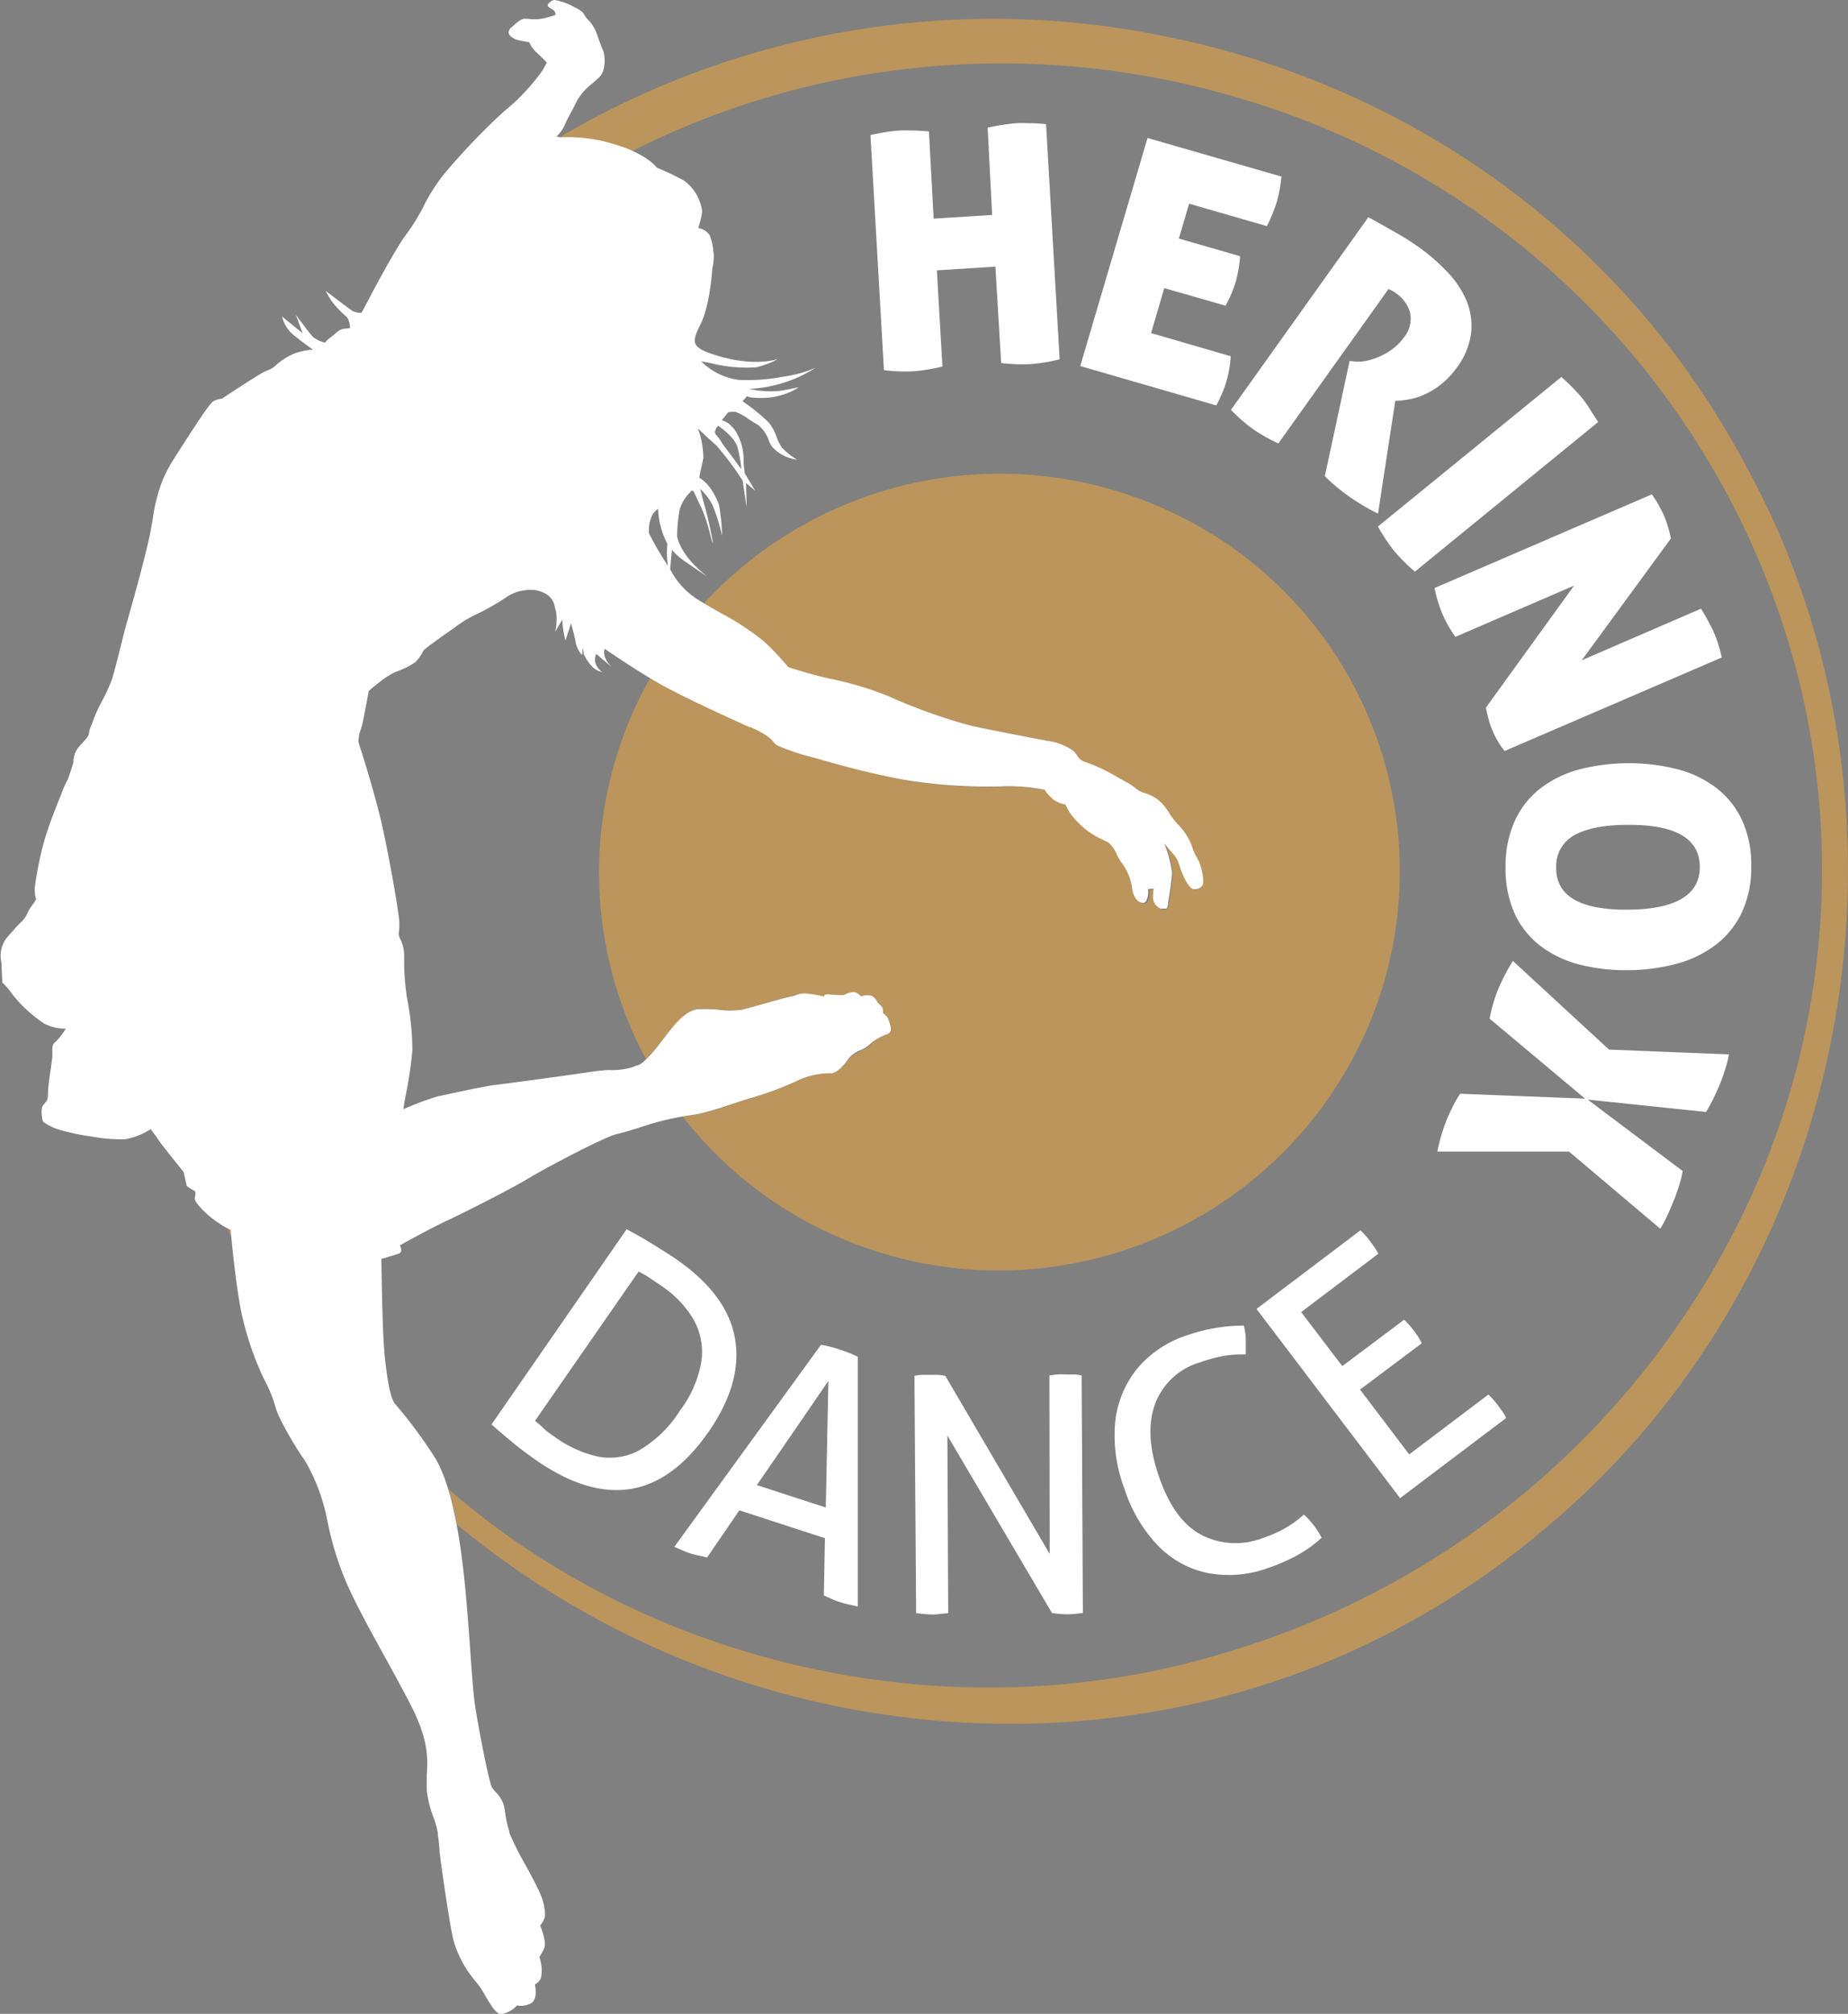 <svg xmlns="http://www.w3.org/2000/svg" viewBox="0 0 239.5 260.94"><rect x="0" y="0" width="239.5" height="260.94" fill="#808080" stroke="none"/><defs><style>.cls-1{fill:#bc955c;}.cls-2{fill:#101820;}.cls-3{fill:#fff;}</style></defs><g id="Layer_2" data-name="Layer 2"><g id="Layer_1-2" data-name="Layer 1"><path class="cls-1" d="M150.62,65.82a52.15,52.15,0,0,0-59.4,12.37c2.5,1.5,6.1,3.37,7.74,4.9a37.85,37.85,0,0,1,3.19,3.38s2.59.86,5.36,1.48a42.14,42.14,0,0,1,7.55,2.25A73.76,73.76,0,0,0,125.74,94c3.11.69,8.43,1.68,10,2A7.12,7.12,0,0,1,139,97.29c.59.53.77,1.35,1.71,1.48s4.27,2.1,5.33,2.66,1.3,1.08,2.22,1.33a4.93,4.93,0,0,1,2.28,1.34c.69.69,1.39,2.06,2,2.67a8,8,0,0,1,1.85,2.83,19.17,19.17,0,0,0,1.05,2.34c.18.51.74,2.54.17,3s-1,.7-1.79-.7-.92-2.65-1.43-3.23L151,109.28a13.78,13.78,0,0,1,1,4.08c-.12,1.28-.42,3.14-.52,3.67s-.06,1-.85.79a1.64,1.64,0,0,1-1-1.37c0-.28.11-1.22.11-1.22l-.77.06s.2,1.75-.63,1.79-1.38-1-1.47-2a7,7,0,0,0-1.41-3.3c-.72-.9-.81-2.22-2.39-2.94a10.11,10.11,0,0,1-3.49-2.54,6.2,6.2,0,0,1-1.33-2,3.55,3.55,0,0,1-1.6-.66,6.82,6.82,0,0,1-1.13-1.25,22,22,0,0,0-5-.45,66.27,66.27,0,0,1-13.2-.84,119.82,119.82,0,0,1-11.7-2.88,28.58,28.58,0,0,1-4.66-1.54c-.74-.42-.28-1-3.57-2.49s-8.8-3.94-11.83-5.71l-1.24-.74c-.78,1.38-1.51,2.81-2.17,4.28a51.25,51.25,0,0,0,1.57,45.24,40.27,40.27,0,0,0,3.17-3.84c.45-.52,2-2.56,3.64-2.7s4.35.39,5.61.09,5.13-1.45,6.13-1.66a6.8,6.8,0,0,1,2.07-.35,16.59,16.59,0,0,1,2.4.41s0-.41.69-.34,1.91.1,1.91.1a3,3,0,0,1,1.39-.4,1.76,1.76,0,0,1,.85.58s1-.36,1.46-.06a2,2,0,0,1,.71.9s.67.47.66.88v.41a2.18,2.18,0,0,1,.78.91c.17.52.67,1.5-.15,1.82a6.91,6.91,0,0,0-2.36,1.45c-.44.53-2.11,1-2.6,1.68s-1.56,2-2.31,1.94a9.86,9.86,0,0,0-4.46,1,48.82,48.82,0,0,1-7,2.52c-2.13.67-5,1.81-7.28,2-.17,0-.36,0-.56.07a51.42,51.42,0,0,0,19.9,15.5,52.09,52.09,0,0,0,68.53-26.22A51.38,51.38,0,0,0,150.62,65.82Z"/><path class="cls-2" d="M105.74,47.68l.11-.08Z"/><path class="cls-3" d="M81.21,159.28c.86.46,1.89,1,3.07,1.74s2.32,1.42,3.4,2.17q6.61,4.59,7.58,10.28t-3.39,12q-4.56,6.57-10.15,7.46t-12.26-3.74c-1.08-.75-2.13-1.55-3.16-2.4s-1.89-1.59-2.6-2.22ZM69.34,184.1c.31.25.69.56,1.14,1s.94.75,1.48,1.13a15.17,15.17,0,0,0,5.47,2.49,8,8,0,0,0,5.37-.78,15.4,15.4,0,0,0,5.33-5.18,14.57,14.57,0,0,0,2.79-6.5,8.62,8.62,0,0,0-1.07-5.35,13.78,13.78,0,0,0-4.14-4.3c-.45-.31-.94-.64-1.48-1a11.3,11.3,0,0,0-1.47-.85Z"/><path class="cls-3" d="M106.4,174.25c.37.06.76.15,1.18.25s.84.23,1.27.37.78.27,1.19.43.79.34,1.13.5l0,32.36-1.13-.25a10.68,10.68,0,0,1-1.21-.33,10,10,0,0,1-1.06-.41l-1-.44.14-7.42L95.82,195.7l-4.18,6.11-1.09-.25a9.49,9.49,0,0,1-1.08-.28,11.38,11.38,0,0,1-1.08-.42l-1-.43Zm.62,21.08.34-16.4-9.27,13.5Z"/><path class="cls-3" d="M118.51,178.27a10,10,0,0,1,1-.13c.37,0,.7,0,1,0s.65,0,1,0a8,8,0,0,1,1,.13l13.53,23.08L136,178.22c.34-.05.7-.1,1.07-.13s.74,0,1.11,0,.65,0,1,0,.68.07,1,.12l.16,30.79-1,.11a9.55,9.55,0,0,1-1,.06,9.08,9.08,0,0,1-1-.06c-.36,0-.69-.08-1-.1l-13.56-23,.11,23-1,.11a8,8,0,0,1-1.07.07,9.69,9.69,0,0,1-1.09-.06l-1-.11Z"/><path class="cls-3" d="M144.53,184.24a13.19,13.19,0,0,1,2.83-6.88A14.05,14.05,0,0,1,153.9,173a21.8,21.8,0,0,1,4.1-1,21.39,21.39,0,0,1,3.2-.24,7.59,7.59,0,0,1,.25,1.84c0,.59,0,1.22,0,1.9a16.17,16.17,0,0,0-2.64.15,20.18,20.18,0,0,0-3.3.88,8.81,8.81,0,0,0-5.8,5.36q-1.44,3.87.5,9.46c1.31,3.8,3.16,6.33,5.55,7.56a9.69,9.69,0,0,0,7.91.37,15.59,15.59,0,0,0,3-1.34,13.34,13.34,0,0,0,2.31-1.69,10.31,10.31,0,0,1,2.3,3,15.88,15.88,0,0,1-3.12,2.25,23.19,23.19,0,0,1-3.74,1.64,14.81,14.81,0,0,1-7.89.68,12.46,12.46,0,0,1-6.45-3.54,19,19,0,0,1-4.35-7.37A19.46,19.46,0,0,1,144.53,184.24Z"/><path class="cls-3" d="M162.84,169.6l13.48-10.19a11.54,11.54,0,0,1,1.24,1.42c.18.23.36.49.57.78a8,8,0,0,1,.5.84l-10,7.56,5.33,7,8-6a6.84,6.84,0,0,1,.66.66c.22.24.42.49.61.74s.36.49.55.79a8.71,8.71,0,0,1,.48.85l-8,6,6.37,8.4,10.27-7.76a11.54,11.54,0,0,1,1.24,1.42l.57.78a5.83,5.83,0,0,1,.49.84l-13.75,10.39Z"/><path class="cls-3" d="M112.81,17.49c.77-.16,1.46-.29,2.09-.39s1.18-.16,1.66-.19,1.09,0,1.74,0,1.34.06,2.09.12L121,28.33l7.58-.48L128,16.54c.76-.16,1.45-.29,2.06-.38s1.17-.16,1.69-.2,1.09,0,1.73,0,1.35.06,2.09.13l1.76,30.47a23.31,23.31,0,0,1-3.75.62,22.77,22.77,0,0,1-3.83-.14L129,34.55l-7.58.48.72,12.46a23.31,23.31,0,0,1-3.75.62,21.9,21.9,0,0,1-3.83-.15Z"/><path class="cls-3" d="M148.72,17.88l17.36,5c-.07.64-.15,1.22-.25,1.76s-.22,1-.35,1.5a20.69,20.69,0,0,1-1.29,3.16l-10.08-2.91-1.33,4.52,7.94,2.29a17.28,17.28,0,0,1-.57,3.31,16,16,0,0,1-1.32,3.1l-7.94-2.28-1.71,5.83,10.32,3a15,15,0,0,1-.55,3.23,15.87,15.87,0,0,1-1.32,3.14L140,47.43Z"/><path class="cls-3" d="M177.34,28.14l3.39,1.9a36.66,36.66,0,0,1,3.17,2,24.89,24.89,0,0,1,3.57,3.09A12.46,12.46,0,0,1,190,38.82a8.67,8.67,0,0,1,.67,4.21,9.48,9.48,0,0,1-1.9,4.65,10.57,10.57,0,0,1-2,2.11,9.57,9.57,0,0,1-2.08,1.29,8.76,8.76,0,0,1-2,.65,10.7,10.7,0,0,1-1.86.21l-2.24,14.61a22.58,22.58,0,0,1-2-1.09c-.7-.42-1.31-.82-1.85-1.2s-1-.73-1.57-1.22a17.06,17.06,0,0,1-1.47-1.35l3.21-14.93.43.05a5,5,0,0,0,1.43,0,8,8,0,0,0,1.77-.51,8.82,8.82,0,0,0,1.82-1,6.62,6.62,0,0,0,1.55-1.53,3.82,3.82,0,0,0,.84-3.24A4.46,4.46,0,0,0,180.92,38a5.45,5.45,0,0,0-.62-.39,1.7,1.7,0,0,0-.36-.15l-14.27,20a23.18,23.18,0,0,1-3.26-1.84,22.45,22.45,0,0,1-2.88-2.51Z"/><path class="cls-3" d="M202.36,48.84c.57.53,1.08,1,1.52,1.46s.81.86,1.12,1.23.67.87,1,1.4.73,1.12,1.11,1.76L183.37,74.07a23.15,23.15,0,0,1-2.68-2.67,22.7,22.7,0,0,1-2.11-3.18Z"/><path class="cls-3" d="M214.09,64.05c.35.53.66,1,.91,1.46s.48.9.67,1.34a12.3,12.3,0,0,1,.53,1.52c.16.53.27,1,.35,1.4L205,85.55l15.45-6.68c.4.64.74,1.22,1,1.75a16.15,16.15,0,0,1,.72,1.45,15.22,15.22,0,0,1,.53,1.45c.16.52.31,1.08.44,1.67L195,97.31a9.27,9.27,0,0,1-.72-1,10.38,10.38,0,0,1-.81-1.56,10.9,10.9,0,0,1-.62-1.82c-.14-.57-.23-1-.28-1.24L204,75.88l-15.38,6.64a16.54,16.54,0,0,1-1.7-3,17.33,17.33,0,0,1-1-3.33Z"/><path class="cls-3" d="M195.12,112.46a14.27,14.27,0,0,1,1.18-6.06,11.23,11.23,0,0,1,3.29-4.21,14.29,14.29,0,0,1,5-2.47,25.87,25.87,0,0,1,12.69-.08,14.14,14.14,0,0,1,5.08,2.4,11.33,11.33,0,0,1,3.38,4.17,13.85,13.85,0,0,1,1.22,6,13.71,13.71,0,0,1-1.21,6,11.43,11.43,0,0,1-3.36,4.19,14.42,14.42,0,0,1-5.08,2.47,24.71,24.71,0,0,1-6.37.84,24.24,24.24,0,0,1-6.32-.75,14.11,14.11,0,0,1-5-2.41,11.08,11.08,0,0,1-3.31-4.15A14.14,14.14,0,0,1,195.12,112.46Zm6.56,0q0,5.47,9.27,5.41t9.35-5.49q0-5.57-9.36-5.5c-3.12,0-5.44.49-7,1.39A4.56,4.56,0,0,0,201.68,112.42Z"/><path class="cls-3" d="M208.53,136l15.54.62a16.68,16.68,0,0,1-.54,2.11c-.22.67-.46,1.34-.74,2-.18.46-.44,1-.79,1.72s-.65,1.23-.9,1.63l-15.33-1.6,12.3,9.25a11.26,11.26,0,0,1-.44,1.81c-.23.73-.43,1.33-.61,1.78-.28.69-.56,1.35-.85,2a16.38,16.38,0,0,1-1,1.89l-11.83-10-17.06,0a23.54,23.54,0,0,1,1.23-4.16c.18-.46.44-1,.79-1.72a13.1,13.1,0,0,1,.94-1.61l16.18.63L193.06,132a12.26,12.26,0,0,1,.42-1.81,18.78,18.78,0,0,1,.59-1.79,25.71,25.71,0,0,1,2-3.89Z"/><path class="cls-1" d="M226.33,60.47c-15.42-29.17-43.2-49.56-76.2-55.94A110.58,110.58,0,0,0,72.5,17.8a21.55,21.55,0,0,1,6.61.78,18.62,18.62,0,0,1,2.8,1,105.73,105.73,0,0,1,25.28-8.95,107.55,107.55,0,0,1,52.44,1.8,105.27,105.27,0,0,1,71.6,69,102.1,102.1,0,0,1-7,79.11,108.64,108.64,0,0,1-63.48,53,104.28,104.28,0,0,1-10.15,2.74c-32.72,7.08-67.89-1.93-92.48-23.33a45.37,45.37,0,0,1,1.11,4.6,112.48,112.48,0,0,0,62,25.38,110.26,110.26,0,0,0,32.75-2,105.41,105.41,0,0,0,46.39-23C240,164.88,251.14,105.81,226.33,60.47Z"/><path class="cls-1" d="M29.53,159.29l.42.88c0-.44-.07-.7-.07-.7Z"/><path class="cls-1" d="M105.75,47.68l.12-.08Z"/><path class="cls-3" d="M155.51,111.93a6.2,6.2,0,0,0-.39-.81,6.42,6.42,0,0,1-.66-1.52,7.93,7.93,0,0,0-1.86-2.84,9.28,9.28,0,0,1-1-1.3,8.62,8.62,0,0,0-1-1.36,5,5,0,0,0-2.29-1.35,3.2,3.2,0,0,1-1.18-.65,6.79,6.79,0,0,0-1-.68l-1.06-.57a23.22,23.22,0,0,0-4.28-2.08,1.78,1.78,0,0,1-1.21-.9,3.94,3.94,0,0,0-.49-.59A7.39,7.39,0,0,0,135.77,96l-1.86-.36c-2.33-.44-5.85-1.12-8.15-1.63a72.76,72.76,0,0,1-10.68-3.83,43.07,43.07,0,0,0-7.56-2.25c-2.7-.61-5.25-1.45-5.35-1.48A38.93,38.93,0,0,0,99,83.09a35.59,35.59,0,0,0-5.71-3.72c-1.11-.64-2.16-1.24-3-1.78a10.12,10.12,0,0,1-3.44-3.83l.23-2.53a7.89,7.89,0,0,0,1.38,1.29c.9.65,3.2,2.19,3.22,2.21h0s0,0,0,0a19.27,19.27,0,0,1-1.75-1.58c-2-2.09-2.17-3.67-2.17-3.68A19.49,19.49,0,0,1,88.09,66a5.36,5.36,0,0,1,1.58-2.43.08.08,0,0,1,.08,0c.13,0,.28.36.51.88.16.36.36.8.62,1.3A20.2,20.2,0,0,1,92,69.1c.22.86.33,1.27.4,1.27h0s0,0,0,0a51.48,51.48,0,0,0-1.34-5.77c-.18-.7-.31-1.2-.32-1.25h0a8.1,8.1,0,0,1,1.53,1.93,24.55,24.55,0,0,1,1.32,4.18s0,0,0,0a0,0,0,0,0,0,0,28.6,28.6,0,0,0-.39-4c-1-2.75-2.43-3.47-2.54-3.53s.34-1.74.5-2.56a11.37,11.37,0,0,0-.72-3.87c.45.46,1.67,1.57,2.41,2.23a40.4,40.4,0,0,1,3.39,4.53l.53,3.5a0,0,0,0,0,0,0s0,0,0,0l-.09-3.18,1.19,1h0l-1.35-2.25s-.1-.83-.15-1.33c0-.26,0-.48,0-.7a8.23,8.23,0,0,0-.21-1.48,2.46,2.46,0,0,0-.09-.29c0-.15-.09-.29-.14-.42s-.12-.32-.19-.47l-.18-.37L95.42,56a4,4,0,0,0-.26-.37c0-.06-.1-.13-.15-.18a2.42,2.42,0,0,0-.27-.28L94.58,55l-.23-.17a2.76,2.76,0,0,0-.81-.38l.81-1a2.42,2.42,0,0,1,.91-.09,6.09,6.09,0,0,1,1.76.95c.42.27.84.54,1.21.74a4.26,4.26,0,0,1,1.39,2,4.89,4.89,0,0,0,.44.85,5.41,5.41,0,0,0,3.26,1.67h0a9.42,9.42,0,0,1-2-1.59,6.12,6.12,0,0,1-.68-1.38,6.46,6.46,0,0,0-1-1.85,25.06,25.06,0,0,0-3.41-2.76l.6-.67,0,0c.08.09.41.24,1.67.24h0a9.08,9.08,0,0,0,5-1.35s0,0,0,0-.15,0-.57.08a20.11,20.11,0,0,1-2.09.38,12.57,12.57,0,0,1-3.76-.28,17.49,17.49,0,0,0,8.63-2.74h0l.12-.08v0h0l-.11.08h0a16.2,16.2,0,0,1-4.22,1.16,24.74,24.74,0,0,1-5.72.42,8.49,8.49,0,0,1-4.92-2.42l1.24.24a18.64,18.64,0,0,0,5.83.54H98a10.68,10.68,0,0,0,2.83-1.08,0,0,0,0,0,0,0h0s-2.88,1.06-7.71-.38c-1.7-.51-2.67-.91-3-1.58-.21-.51,0-1.18.6-2.4,1.26-2.36,1.58-7,1.6-7.38h0a6.56,6.56,0,0,0,.18-1.93,2.28,2.28,0,0,1-.06-.41,6.69,6.69,0,0,0-.36-1.64l0-.05a1.81,1.81,0,0,0-.12-.28,2.22,2.22,0,0,0-1.47-.91A11.1,11.1,0,0,0,91,27.37a5.84,5.84,0,0,0-2.4-4,37.16,37.16,0,0,0-3.46-1.64c-.06-.08-1.47-1.95-6-3.18a20.5,20.5,0,0,0-6.1-.78,2.26,2.26,0,0,1-.81-.05.09.09,0,0,1-.07-.06h0a5.06,5.06,0,0,0,1-1.38,11.24,11.24,0,0,1,.71-1.45c.3-.56.64-1.19.88-1.73a7.77,7.77,0,0,1,2.08-2.34c.27-.24.55-.48.8-.72,1-.94.76-3,.54-3.46s-.81-2.13-.9-2.41a5.86,5.86,0,0,0-.89-1.45A3,3,0,0,1,75.78,2l-.21-.35a3.38,3.38,0,0,0-1-.65,2.89,2.89,0,0,1-.48-.27A8.32,8.32,0,0,0,71.88,0h0a.93.93,0,0,0-.24.05h0a.72.72,0,0,0-.24.14h0A1.25,1.25,0,0,0,71,.59c-.12.24.26.45.62.65l.07.05a.64.64,0,0,1,.28.65,11.82,11.82,0,0,1-1.24.37,5.76,5.76,0,0,1-2.29.13l-.3,0a1.27,1.27,0,0,0-.29,0h0l-.24.08,0,0a4.09,4.09,0,0,0-.93.68c-.13.12-.26.24-.41.36a.79.79,0,0,0-.34.71.43.43,0,0,0,0,.07.91.91,0,0,0,.07.14,1.32,1.32,0,0,0,.25.28l0,0a2.5,2.5,0,0,0,.73.39,12.71,12.71,0,0,0,1.59.31,4.41,4.41,0,0,0,.86,1.24c.45.39,1.36,1.33,1.44,1.41l-.55,1a26.9,26.9,0,0,1-5,5.32,86.21,86.21,0,0,0-7.81,8.17,23.54,23.54,0,0,0-2.62,4.14,25.27,25.27,0,0,1-2.31,3.72C50.73,33,47,40.3,46.86,40.53a2.32,2.32,0,0,1-1.18-.24c-.42-.28-3.45-2.58-3.49-2.61h0v0s.46.85.77,1.31a13.18,13.18,0,0,0,1.88,2c.45.35.53,1.36.53,1.47s-.53.1-.91.15a2.34,2.34,0,0,0-1,.61c-.2.17-.44.37-.71.57s-.61.51-.58.61v0a3.78,3.78,0,0,1-1.59-.72c-.51-.51-2.23-2.89-2.25-2.92h0l.89,2.41-1-.8-1.66-1.35h0v0A4.35,4.35,0,0,0,38,43.37c1,.84,2.37,1.8,2.56,1.94a8.58,8.58,0,0,0-2.49.52l-.16.08a8.35,8.35,0,0,0-2,1.28,3.42,3.42,0,0,1-1.28.82l-.36.16c-.74.32-5.39,3.41-5.51,3.49a2.7,2.7,0,0,0-1.1.33c-.54.3-2.61,3.53-5,7.27l-.13.21a17.88,17.88,0,0,0-1.43,2.69h0a21.49,21.49,0,0,0-1.28,4.93c-.13.77-.27,1.57-.45,2.44-.8,3.69-2.51,9.65-3,11.39-.17.6-.44,1.67-.72,2.8-.42,1.68-.9,3.58-1.19,4.43a23.31,23.31,0,0,1-1.27,2.75,20.73,20.73,0,0,0-1,2.14c-.14.41-.27.75-.38,1a3.63,3.63,0,0,0-.29,1c0,.32-.42.77-.9,1.29-.14.14-.27.29-.4.44a3.16,3.16,0,0,0-.7,1.76c0,.08,0,.16,0,.22-.08.39-.7,2.17-.71,2.19A15.27,15.27,0,0,0,8,102.7c0,.11-.17.48-.39,1-.49,1.24-1.31,3.31-1.91,5.36a45.12,45.12,0,0,0-1.2,6c0,.17,0,.28,0,.32a4,4,0,0,0,.18,1.13,7.16,7.16,0,0,1-.67,1,5.25,5.25,0,0,0-.43.76,3.46,3.46,0,0,1-.76,1.13,10.24,10.24,0,0,0-.87.89l-1,1.13a3.8,3.8,0,0,0-.75,3.36,2,2,0,0,1,0,.27c0,.34.1,2.26.11,2.28h0a8.49,8.49,0,0,1,1.34,1.57,17.54,17.54,0,0,0,4.15,3.77,6.38,6.38,0,0,0,2.72.62h0a7.93,7.93,0,0,1-1.39,1.76s-.06.06-.09.09l-.07.07a.67.67,0,0,0-.09.14v0a2.29,2.29,0,0,0-.09.9c0,.17,0,.36,0,.54s-.11,1-.22,1.72c-.15,1.09-.33,2.32-.35,3,0,1-.1,1.07-.37,1.38l-.23.27c-.46.59-.08,2.11-.07,2.12h0l.17.17a7.83,7.83,0,0,0,2,.95,31.71,31.71,0,0,0,3.57.78l.69.1a21.26,21.26,0,0,0,3.47.34h.72a8.75,8.75,0,0,0,3.36-1.32c.06.08.53.7,1.08,1.51s3.17,4,3.19,4.06l.4,1.79h0a4,4,0,0,0,.92.59.36.36,0,0,1,.16.14h0a.4.4,0,0,1,.05.22v0a2.43,2.43,0,0,1-.08.53.59.59,0,0,0,0,.13c-.07.31.47,1,1.65,2.11a14.65,14.65,0,0,0,3,2c0,.23.62,7.12,1.43,10.9a39.72,39.72,0,0,0,2.69,8c.08.17.17.36.29.59a17.75,17.75,0,0,1,1.4,3.45c.34,1.47,2.91,5.76,3.75,6.84A23.74,23.74,0,0,1,41.94,195c.16.5.31,1.19.48,2a40.47,40.47,0,0,0,2.44,8c1.21,2.78,3.21,6.41,5.14,9.92,1.26,2.29,2.45,4.45,3.38,6.3,2.22,4.42,2.06,6.84,1.93,8.79,0,.13,0,.26,0,.39s0,.25,0,.37v.6l0,.5c0,.29.06.58.11.86l.09.5c.06.29.13.58.21.85s.1.36.16.55.18.54.28.8.08.23.13.35.12.39.18.59.09.26.12.39a7.43,7.43,0,0,1,.16.82l0,.19c.1.63.15,1.25.2,1.82,0,.33.06.65.09.93.14,1.22,1.27,9.2,1.76,11a14.18,14.18,0,0,0,2.78,5.14,10.16,10.16,0,0,1,1.27,1.86c.69,1.18,1.41,2.39,2,2.44H65a3.45,3.45,0,0,0,2-1.11,2.65,2.65,0,0,0,1.93-.35c.77-.57.43-2.18.4-2.32s.45-.13.79-.92a5.15,5.15,0,0,0-.22-2.68,8.46,8.46,0,0,0,.64-1.17c.34-.73-.48-2.79-.53-2.91a4.14,4.14,0,0,0,.57-1l0-.09a1.77,1.77,0,0,0,.06-.17,7,7,0,0,0-.57-2.72c-.16-.49-1-2.1-1.93-3.8a40.08,40.08,0,0,1-2.11-4.19c0-.21-.1-.44-.16-.68a17,17,0,0,1-.47-2.45,2.14,2.14,0,0,0-.06-.27,2.82,2.82,0,0,0-.07-.31,2.85,2.85,0,0,0-.12-.31l-.09-.19a5.4,5.4,0,0,0-.82-1.13,4.32,4.32,0,0,1-.46-.55c-.41-.64-1.84-8.06-2.25-10.91-.18-1.2-.35-3.65-.56-6.47-.27-3.82-.61-8.58-1.1-12.29-.79-6.14-1.92-10.4-3.44-13a61.68,61.68,0,0,0-5.23-7.07c-.75-.88-1.12-4.15-1.38-6.53l0-.26c-.27-2.39-.39-11.67-.39-12,.11,0,1.48-.41,2.19-.66a.54.54,0,0,0,.37-.33.69.69,0,0,0,0-.13v0a1.28,1.28,0,0,0-.16-.63l.54-.3c.68-.38,3.92-2.14,5.52-2.88,1.76-.8,8.43-4.17,10.52-5.45s9.94-5.44,11.54-5.79c.58-.12,1.57-.42,2.72-.77A37.74,37.74,0,0,1,89,144.57l.43-.06.62-.09.71-.14.17-.05c1.29-.3,2.64-.74,3.9-1.16l1.45-.48.71-.22a43.17,43.17,0,0,0,6.27-2.3,9.85,9.85,0,0,1,4.34-1h.13c.74,0,1.78-1.16,2.31-2a3.92,3.92,0,0,1,1.49-1,4,4,0,0,0,1.11-.68A6.77,6.77,0,0,1,115,134c.73-.28.43-1.09.23-1.63,0-.07,0-.14-.07-.2s0-.08-.07-.12a.37.37,0,0,0,0-.11,2.74,2.74,0,0,0-.66-.68v-.41c0-.4-.61-.85-.66-.89a2.15,2.15,0,0,0-.72-.9,2.19,2.19,0,0,0-1.46.05,1.74,1.74,0,0,0-.85-.57,2.91,2.91,0,0,0-1.39.4c-.07,0-1.26,0-1.91-.1a.53.53,0,0,0-.18,0h-.06l-.15,0a.46.46,0,0,0-.14.07l0,0a.48.48,0,0,0-.12.22,17.26,17.26,0,0,0-2.39-.41A3.68,3.68,0,0,0,103,129l-.75.18c-.54.11-1.92.5-3.26.88-1.18.33-2.3.64-2.88.78a11.32,11.32,0,0,1-2.92,0,17.88,17.88,0,0,0-2.69-.08c-1.53.13-2.9,1.81-3.49,2.52a1,1,0,0,1-.15.19l-.48.62c-.86,1.14-2.45,3.25-3.5,3.86a9.07,9.07,0,0,1-3.79.7c-.38,0-.71,0-1,.06-.48,0-2.66.35-5.17.7-3.46.48-7.37,1-8.42,1.13-1.27.12-4.11.74-6,1.14-.86.19-1.54.34-1.83.39a40,40,0,0,0-4.38,1.65c0-.14.16-1.16.26-1.64a54,54,0,0,0,.89-5.92,34.67,34.67,0,0,0-.67-6.72,31.21,31.21,0,0,1-.39-4.71c0-.3,0-.59,0-.85a4.77,4.77,0,0,0-.53-2.26l-.09-.2a1.11,1.11,0,0,1-.06-.68,7.08,7.08,0,0,0,0-1.79c-.2-1.91-1.52-9.31-2.41-13-.74-3-2-7.25-2.59-9-.12-.41-.2-.68-.23-.76a4.14,4.14,0,0,1,.31-1.72c0-.13.07-.26.11-.39.22-.76.87-4.41.9-4.55a27.52,27.52,0,0,1,2.36-1.85l.37-.22a5.18,5.18,0,0,1,1.08-.52,10.24,10.24,0,0,0,2.23-1.14,5.82,5.82,0,0,0,1.05-1.5c.12-.25,3.5-2.61,3.79-2.81l.3-.21a14.58,14.58,0,0,1,2.61-1.61,30.55,30.55,0,0,0,4.27-2.44,5.48,5.48,0,0,1,2.29-.76,4,4,0,0,1,2.46.4,2.44,2.44,0,0,1,1.32,1.84,4.84,4.84,0,0,0,.14.51,7.55,7.55,0,0,1-.11,2.64s0,0,0,0h0l.92-1.57A11.67,11.67,0,0,0,73,81.64,13,13,0,0,0,73.28,83h0L74,80.78c.07.24.51,1.8.6,2.41a3.51,3.51,0,0,0,.83,1.69h0l.12-1a2.21,2.21,0,0,0,.08.54.58.58,0,0,0,0,.14.83.83,0,0,0,0,.15c.95,1.9,1.69,2.15,2.23,2.33l.2.07h0a2.6,2.6,0,0,1-.82-1,1.58,1.58,0,0,1,.05-1.37l2,1.71h0c-1.29-1.29-1-2.26-.9-2.37.22.15,4,2.76,7,4.46s8.45,4.19,11.71,5.66l.12,0c2.29,1,2.77,1.63,3.09,2a1.78,1.78,0,0,0,.33.34l.05,0a.44.44,0,0,0,.11.08,27.78,27.78,0,0,0,4.64,1.54l.44.13c2.44.7,6.52,1.87,11.28,2.75a66.51,66.51,0,0,0,13.2.84h.61a23,23,0,0,1,4.4.45,6.13,6.13,0,0,0,1.13,1.26,3.72,3.72,0,0,0,1.59.66,6.5,6.5,0,0,0,1.33,2,10.08,10.08,0,0,0,3.5,2.55l.32.17.06,0a2.08,2.08,0,0,1,.29.19l.05,0a4.28,4.28,0,0,1,1.09,1.54,5.4,5.4,0,0,0,.57,1,7,7,0,0,1,1.41,3.29c.09,1,.64,2,1.43,2h0a.4.4,0,0,0,.26-.1h0a.54.54,0,0,0,.12-.09,2.69,2.69,0,0,0,.26-1.6l.74-.06a12.1,12.1,0,0,0-.09,1.21,1.6,1.6,0,0,0,1,1.38,1.38,1.38,0,0,0,.26,0H151l.07,0a.13.13,0,0,0,.09,0s0,0,0,0a.38.38,0,0,0,.11-.16,1.36,1.36,0,0,0,.11-.4,1.42,1.42,0,0,1,0-.2c.09-.49.4-2.35.51-3.67a1.92,1.92,0,0,0,0-.24v0a15,15,0,0,0-1-3.76c.18.22,1,1.16,1.42,1.66a4,4,0,0,1,.57,1.26,10.62,10.62,0,0,0,.85,2c.4.66.71,1,1,1H155a1.23,1.23,0,0,0,.71-.35C156.23,114.5,155.73,112.57,155.51,111.93ZM93.08,55.17c.13.09,2,1.37,2.45,2.63a15.16,15.16,0,0,1,.55,3c-.19-.26-1.61-2.19-2.06-2.77a9.44,9.44,0,0,1-.56-.82,5.05,5.05,0,0,0-.63-.83.6.6,0,0,1-.17-.41A1.41,1.41,0,0,1,93.08,55.17Zm-.4.65s0,0,0-.07S92.68,55.8,92.68,55.82Zm5.92-.47-.17-.14ZM101,57.59c0,.09.1.19.16.28C101.11,57.78,101.06,57.68,101,57.59Zm-2.09-1.86a.36.36,0,0,1-.07-.1A.36.36,0,0,0,98.92,55.73Zm-.24-8.86h0Zm-1.1,0h0Zm-1.25-.09.61.05Zm-2.65-.52.53.14Zm1.51.34.53.1ZM86.56,73.31a43.08,43.08,0,0,1-2.44-4.18,4.4,4.4,0,0,1,.5-2.54,3.51,3.51,0,0,1,.67-.67,10.45,10.45,0,0,0,1.2,4.54A11.61,11.61,0,0,0,86.56,73.31ZM78,18.31l.49.12ZM76.09,2.5h0Zm-.84,9.72-.07.08Zm-.31.41c0,.07-.09.15-.14.23C74.85,12.78,74.89,12.7,74.94,12.63ZM66,3.82a.27.27,0,0,1,.07-.08A.27.27,0,0,0,66,3.82ZM.12,122.86v0Zm.14-.48a.25.25,0,0,0,0-.07A.25.25,0,0,1,.26,122.38ZM9.69,97.72v0Zm.2-.48,0,0Zm1.58-2a.19.19,0,0,1,0-.07A.14.14,0,0,0,11.47,95.23ZM35.56,182c0-.05,0-.1,0-.14S35.55,181.91,35.56,182ZM44,202.67v0Zm.24-159.92.1,0ZM54.91,225v0Zm-.42-1.31-.12-.3Zm-.61-1.47c-.06-.14-.13-.29-.2-.43C53.75,222,53.82,222.12,53.88,222.26Zm-3-41.17,0,.09Zm.22.5.11.18Zm30.3-43.18.37-.08Zm.76-.19c.17-.06.33-.13.48-.2C82.49,138.09,82.33,138.16,82.16,138.22ZM51.65,121.16l0,.13ZM76.48,18l.19,0Zm63.66,80.51,0,0Zm.27.15.05,0Zm12.29,12.7a1.49,1.49,0,0,0-.18-.3A1.49,1.49,0,0,1,152.7,111.39ZM103.52,50.26ZM90.14,44.48a1.07,1.07,0,0,1-.06-.27A1.07,1.07,0,0,0,90.14,44.48ZM90.08,44a2.08,2.08,0,0,1,0-.23A2.08,2.08,0,0,0,90.08,44Zm.19-.78a1.34,1.34,0,0,0-.07.18A1.34,1.34,0,0,1,90.27,43.22Zm2.1-8.49h0ZM65.94,4l0,.06Zm-.06.35v0s0,0,0,0ZM148.42,117l.08,0Zm.21-.13,0,0,0,0Z"/></g></g></svg>